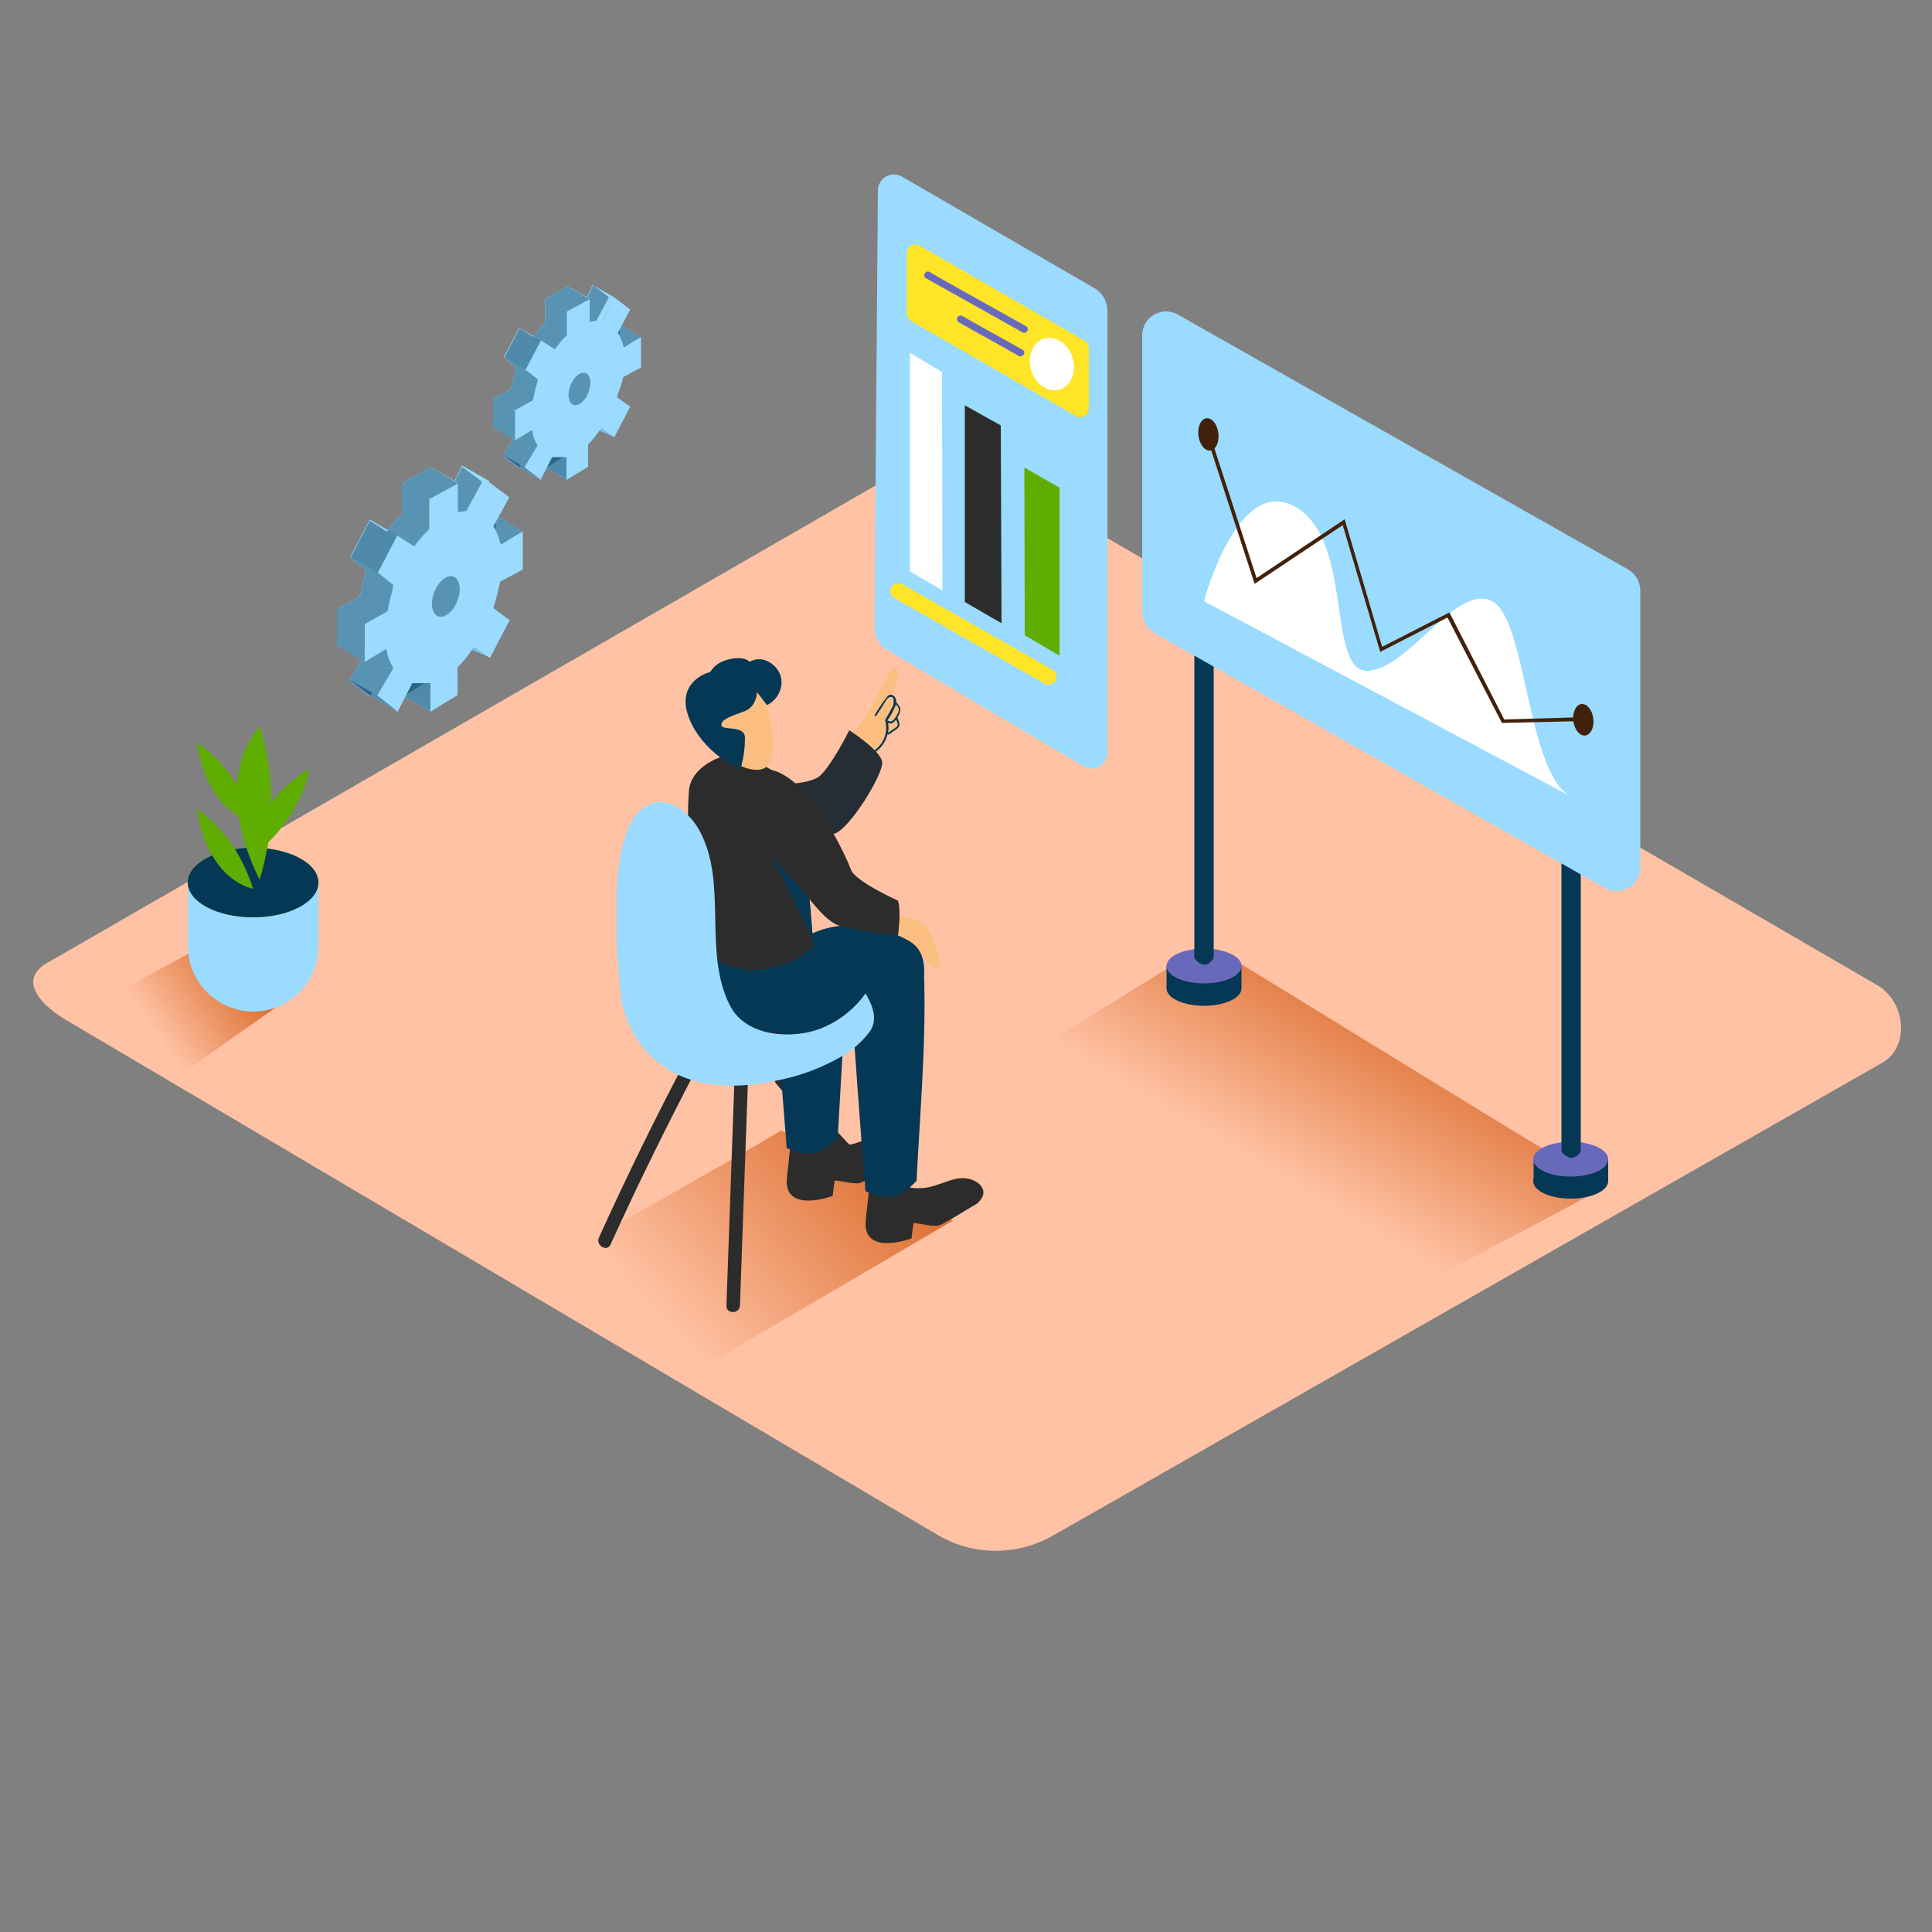 <svg transform="scale(1)" version="1.1" id="Layer_1" xmlns="http://www.w3.org/2000/svg" xmlns:xlink="http://www.w3.org/1999/xlink" x="0px" y="0px" viewBox="0 0 500 500" xml:space="preserve" class="show_show__wrapper__graphic__5Waiy "><rect x="0" y="0" width="500" height="500" fill="#808080" stroke="none"/><title>React</title><style type="text/css">
	.st0{fill:#FFC2A4;}
	.st1{fill:url(#SVGID_1_);}
	.st2{fill:url(#SVGID_00000115497715198291157970000011539798507617032895_);}
	.st3{fill:url(#SVGID_00000181078393510724140240000000438597754031131294_);}
	.st4{fill:#9adbff;}
	.st5{opacity:0.44;fill:#053855;enable-background:new    ;}
	.st6{opacity:0.1;fill:#053855;enable-background:new    ;}
	.st7{fill:#5FAD00;}
	.st8{fill:#053855;}
	.st9{fill:#6969BC;}
	.st10{fill:#FFFFFF;}
	.st11{fill:#42210B;}
	.st12{fill:#2c2c2c;}
	.st13{fill:#FFE427;}
	.st14{fill:#FCBF81;}
	.st15{opacity:0.2;fill:#053855;enable-background:new    ;}
</style><g id="background"><path class="st0" d="M243.1,397.5l-225.1-133c-7.2-4-13.3-10.6-6.3-15l225.9-130.2c3.4-2.1,8.5-3.5,12-1.5L485.9,255
		c7.2,4.2,8.5,15.8,1.3,20L272.7,397.3C263.6,402.6,252.3,402.7,243.1,397.5z"></path><linearGradient id="SVGID_1_" gradientUnits="userSpaceOnUse" x1="333.139" y1="196.232" x2="361.029" y2="243.273" gradientTransform="matrix(1 0 0 -1 0 502)"><stop offset="0" style="stop-color: rgb(255, 194, 164);"></stop><stop offset="1" style="stop-color: rgb(221, 111, 49);"></stop></linearGradient><path class="st1" d="M315,245.7l-5.9,0.6l-35,21.7c-14.5,11.7-0.4,13.4,7.1,18.2c4.4,2.8,73.3,48.4,77.7,51.1l56.8-30.2
		C405.4,301.4,325.1,251.8,315,245.7z"></path><linearGradient id="SVGID_00000026860816644266627530000017896379898200366769_" gradientUnits="userSpaceOnUse" x1="39.126" y1="236.131" x2="62.086" y2="252.121" gradientTransform="matrix(1 0 0 -1 0 502)"><stop offset="0" style="stop-color: rgb(255, 194, 164);"></stop><stop offset="1" style="stop-color: rgb(221, 111, 49);"></stop></linearGradient><path d="M46.9,278l31.4-22.2
		c-9.2-4.4-10.5-8.8-17.7-15.9c-11.9,7.4-28,15.6-42.5,23C27.9,267.7,37.7,272.3,46.9,278z" style="fill: url(&quot;#SVGID_00000026860816644266627530000017896379898200366769_&quot;);"></path><linearGradient id="SVGID_00000133528252582205261390000014263720083953076636_" gradientUnits="userSpaceOnUse" x1="171.423" y1="159.726" x2="225.733" y2="209.326" gradientTransform="matrix(1 0 0 -1 0 502)"><stop offset="0" style="stop-color: rgb(255, 194, 164);"></stop><stop offset="1" style="stop-color: rgb(221, 111, 49);"></stop></linearGradient><path d="M202.2,292.6c-18.4,10.8-31.6,18-60,34.2
		c21.5,13,38.1,25.1,40.6,26.5l63.8-37.4C241.5,313.2,225.2,304,202.2,292.6z" style="fill: url(&quot;#SVGID_00000133528252582205261390000014263720083953076636_&quot;);"></path></g><g id="gear"><path class="st4" d="M95.5,178.3c0.1,0.2,0.6,2,0.9,1.6s2.3,0.5,2.3,0.5l5.5-7l-0.7-2.3h-4.9"></path><path class="st4" d="M122,148.3l0.5-1.8l5.8-3.1v-9.8c0-0.2-5.6,3.3-5.6,3.3l-0.3-0.5c-0.3-1.5-0.9-2.9-1.7-4.2l4.1-7.5l-5.2-3.9
		l-3.9,7.7l0,0c-1.4-0.3-2.9-0.3-4.2,0.1v-7.4l-7.5,4.1v7.8c-1.4,1.4-2.8,2.9-3.9,4.5l-4.4-2.8l-5,9.6l4,3.2l-0.3,1.6
		c-0.5,1.7-0.9,3.4-1.3,5.2l-5.9,3.2v9.8l5.6-3.4c0.2,1.8,0.9,3.5,1.8,5l-4.2,7.2l5.3,4.1l3.8-7.4h4.7v7.4l7-4.3v-7.2
		c1.6-1.6,3-3.3,4.2-5.3l4.3,2.9l5.1-9.8l-4.2-3.1l0.4-1.5C121.4,150.5,121.7,149.4,122,148.3z"></path><polyline class="st4" points="135.3,137.6 128.8,133.6 127.2,136 129.7,141.3 	"></polyline><polyline class="st4" points="126.8,170.1 122,168.1 122,165.2 	"></polyline><polygon class="st4" points="111.3,184 104.2,179.9 106,174.5 112.4,176.4 	"></polygon><polygon class="st4" points="119.6,120.5 126.7,124.6 122.8,132.4 118.6,132.5 117.6,124.6 	"></polygon><ellipse class="st4" transform="matrix(0.366 -0.931 0.931 0.366 -70.568 205.191)" cx="115.3" cy="154.4" rx="5.5" ry="3.2"></ellipse><polygon class="st4" points="104.1,125 111.2,129.1 118.6,125 111.5,120.9 	"></polygon><polygon class="st4" points="102.8,138.6 95.7,134.5 90.7,144.1 97.8,148.1 	"></polygon><polygon class="st4" points="90.4,175.9 97.5,179.9 102.8,184 95.7,179.9 	"></polygon><path class="st5" d="M95.5,178.3c0.1,0.2,0.6,2,0.9,1.6s2.3,0.5,2.3,0.5l5.5-7l-0.7-2.3h-4.9"></path><path class="st4" d="M122,148.3l0.5-1.8l5.8-3.1v-9.8c0-0.2-5.6,3.3-5.6,3.3l-0.3-0.5c-0.3-1.5-0.9-2.9-1.7-4.2l4.1-7.5l-5.2-3.9
		l-3.9,7.7l0,0c-1.4-0.3-2.9-0.3-4.2,0.1v-7.4l-7.5,4.1v7.8c-1.4,1.4-2.8,2.9-3.9,4.5l-4.4-2.8l-5,9.6l4,3.2l-0.3,1.6
		c-0.5,1.7-0.9,3.4-1.3,5.2l-5.9,3.2v9.8l5.6-3.4c0.2,1.8,0.9,3.5,1.8,5l-4.2,7.2l5.3,4.1l3.8-7.4h4.7v7.4l7-4.3v-7.2
		c1.6-1.6,3-3.3,4.2-5.3l4.3,2.9l5.1-9.8l-4.2-3.1l0.4-1.5C121.4,150.5,121.7,149.4,122,148.3z"></path><polyline class="st5" points="135.3,137.6 128.8,133.6 127.2,136 129.7,141.3 	"></polyline><polyline class="st4" points="126.8,170.1 122,168.1 122,165.2 	"></polyline><polygon class="st4" points="111.3,184 104.2,179.9 106,174.5 112.4,176.4 	"></polygon><polygon class="st4" points="119.6,120.5 126.7,124.6 122.8,132.4 118.6,132.5 117.6,124.6 	"></polygon><ellipse class="st4" transform="matrix(0.366 -0.931 0.931 0.366 -70.568 205.191)" cx="115.3" cy="154.4" rx="5.5" ry="3.2"></ellipse><polygon class="st4" points="102.8,138.6 95.7,134.5 90.7,144.1 97.8,148.1 	"></polygon><polygon class="st4" points="90.4,175.9 97.5,179.9 102.8,184 95.7,179.9 	"></polygon><path class="st5" d="M122,148.3l0.5-1.8l5.8-3.1v-9.8c0-0.2-5.6,3.3-5.6,3.3l-0.3-0.5c-0.3-1.5-0.9-2.9-1.7-4.2l4.1-7.5l-5.2-3.9
		l-3.9,7.7l0,0c-1.4-0.3-2.9-0.3-4.2,0.1v-7.4l-7.5,4.1v7.8c-1.4,1.4-2.8,2.9-3.9,4.5l-4.4-2.8l-5,9.6l4,3.2l-0.3,1.6
		c-0.5,1.7-0.9,3.4-1.3,5.2l-5.9,3.2v9.8l5.6-3.4c0.2,1.8,0.9,3.5,1.8,5l-4.2,7.2l5.3,4.1l3.8-7.4h4.7v7.4l7-4.3v-7.2
		c1.6-1.6,3-3.3,4.2-5.3l4.3,2.9l5.1-9.8l-4.2-3.1l0.4-1.5C121.4,150.5,121.7,149.4,122,148.3z"></path><polyline class="st6" points="126.8,170.1 122,168.1 122,165.2 	"></polyline><polygon class="st6" points="111.3,184 104.2,179.9 106,174.5 112.4,176.4 	"></polygon><ellipse class="st6" transform="matrix(0.366 -0.931 0.931 0.366 -70.568 205.191)" cx="115.3" cy="154.4" rx="5.5" ry="3.2"></ellipse><polygon class="st6" points="102.8,138.6 95.7,134.5 90.7,144.1 97.8,148.1 	"></polygon><polygon class="st6" points="90.4,175.9 97.5,179.9 102.8,184 95.7,179.9 	"></polygon><polyline class="st6" points="126.8,170.1 122,168.1 122,165.2 	"></polyline><polygon class="st5" points="111.3,184 104.2,179.9 106,174.5 112.4,176.4 	"></polygon><path class="st4" d="M129,152.3l0.5-1.8l5.8-3.1v-9.8c0-0.2-5.6,3.3-5.6,3.3l-0.3-0.5c-0.3-1.5-0.9-2.9-1.7-4.2l4.1-7.5l-5.2-3.9
		l-3.9,7.7l0,0c-1.4-0.3-2.9-0.3-4.2,0.1V125l-7.4,4.1v7.8c-1.4,1.4-2.8,2.9-3.9,4.5l-4.4-2.8l-5,9.6l4,3.2l-0.3,1.6
		c-0.5,1.7-0.9,3.4-1.2,5.2l-5.9,3.3v9.8l5.6-3.4c0.2,1.8,0.9,3.5,1.8,5l-4.2,7.2l5.3,4.1l3.8-7.4h4.7v7.4l7-4.3v-7.2
		c1.6-1.6,3-3.3,4.2-5.3l4.2,2.9l5.1-9.8l-4.2-3.1l0.4-1.5C128.5,154.6,128.8,153.5,129,152.3z"></path><ellipse class="st5" transform="matrix(0.366 -0.931 0.931 0.366 -70.568 205.191)" cx="115.3" cy="154.4" rx="5.5" ry="3.2"></ellipse><polygon class="st5" points="90.4,175.9 97.5,179.9 102.8,184 95.7,179.9 	"></polygon><polygon class="st4" points="104.1,125 111.2,129.1 118.6,125 111.5,120.9 	"></polygon><polygon class="st5" points="104.1,125 111.2,129.1 118.6,125.1 111.5,120.9 	"></polygon><polygon class="st4" points="87.2,157.2 94.2,161.3 94.2,171.1 87.2,167 	"></polygon><polygon class="st5" points="87.2,157.2 94.2,161.3 94.2,171.1 87.2,167 	"></polygon><path class="st4" d="M134.2,119.7c0.1,0.2,0.4,1.6,0.7,1.3s1.9,0.4,1.9,0.4l4.4-5.5l-0.6-1.8h-3.9"></path><path class="st4" d="M155.3,95.8l0.4-1.4l4.6-2.5v-7.8c0-0.2-4.4,2.6-4.4,2.6l-0.2-0.4c-0.2-1.2-0.7-2.3-1.3-3.4l3.2-6l-4.1-3.1
		l-3.1,6.1l0,0c-1.1-0.3-2.3-0.2-3.4,0.1v-5.8l-5.9,3.2v6.2c-1.1,1.1-2.2,2.3-3.1,3.6l-3.5-2.2l-4,7.6l3.1,2.6l-0.3,1.3
		c-0.4,1.3-0.8,2.7-1,4.1l-4.7,2.6v7.8l4.5-2.7c0.2,1.4,0.7,2.8,1.4,4l-3.4,5.7l4.2,3.2l3-5.8h3.7v5.8l5.6-3.4v-5.8
		c1.3-1.3,2.4-2.7,3.4-4.2l3.4,2.3l4.1-7.8l-3.4-2.5l0.3-1.2C154.8,97.6,155.1,96.7,155.3,95.8z"></path><polyline class="st4" points="165.9,87.3 160.7,84.2 159.4,86.1 161.4,90.3 	"></polyline><polyline class="st4" points="159.1,113.1 155.3,111.5 155.3,109.2 	"></polyline><polygon class="st4" points="146.8,124.2 141.1,120.9 142.6,116.7 147.6,118.2 	"></polygon><polygon class="st4" points="153.4,73.8 159,77 155.9,83.2 152.6,83.2 151.8,77 	"></polygon><ellipse class="st4" transform="matrix(0.366 -0.931 0.931 0.366 1.439 203.397)" cx="149.9" cy="100.6" rx="4.4" ry="2.5"></ellipse><polygon class="st4" points="141.1,77.3 146.7,80.6 152.6,77.3 146.9,74.1 	"></polygon><polygon class="st4" points="140,88.1 134.4,84.9 130.4,92.4 136.1,95.7 	"></polygon><polygon class="st4" points="130.2,117.7 135.8,121 140.1,124.2 134.4,120.9 	"></polygon><path class="st5" d="M134.2,119.7c0.1,0.2,0.4,1.6,0.7,1.3s1.9,0.4,1.9,0.4l4.4-5.5l-0.6-1.8h-3.9"></path><path class="st4" d="M155.3,95.8l0.4-1.4l4.6-2.5v-7.8c0-0.2-4.4,2.6-4.4,2.6l-0.2-0.4c-0.2-1.2-0.7-2.3-1.3-3.4l3.2-6l-4.1-3.1
		l-3.1,6.1l0,0c-1.1-0.3-2.3-0.2-3.4,0.1v-5.8l-5.9,3.2v6.2c-1.1,1.1-2.2,2.3-3.1,3.6l-3.5-2.2l-4,7.6l3.1,2.6l-0.3,1.3
		c-0.4,1.3-0.8,2.7-1,4.1l-4.7,2.6v7.8l4.5-2.7c0.2,1.4,0.7,2.8,1.4,4l-3.4,5.7l4.2,3.2l3-5.8h3.7v5.8l5.6-3.4v-5.8
		c1.3-1.3,2.4-2.7,3.4-4.2l3.4,2.3l4.1-7.8l-3.4-2.5l0.3-1.2C154.8,97.6,155.1,96.7,155.3,95.8z"></path><polyline class="st5" points="165.9,87.3 160.7,84.2 159.4,86.1 161.4,90.3 	"></polyline><polyline class="st4" points="159.1,113.1 155.3,111.5 155.3,109.2 	"></polyline><polygon class="st4" points="146.8,124.2 141.1,120.9 142.6,116.7 147.6,118.2 	"></polygon><polygon class="st4" points="153.4,73.8 159,77 155.9,83.2 152.6,83.2 151.8,77 	"></polygon><ellipse class="st4" transform="matrix(0.366 -0.931 0.931 0.366 1.439 203.397)" cx="149.9" cy="100.6" rx="4.4" ry="2.5"></ellipse><polygon class="st4" points="140,88.1 134.4,84.9 130.4,92.4 136.1,95.7 	"></polygon><polygon class="st4" points="130.2,117.7 135.8,121 140.1,124.2 134.4,120.9 	"></polygon><path class="st5" d="M155.3,95.8l0.4-1.4l4.6-2.5v-7.8c0-0.2-4.4,2.6-4.4,2.6l-0.2-0.4c-0.2-1.2-0.7-2.3-1.3-3.4l3.2-6l-4.1-3.1
		l-3.1,6.1l0,0c-1.1-0.3-2.3-0.2-3.4,0.1v-5.8l-5.9,3.2v6.2c-1.1,1.1-2.2,2.3-3.1,3.6l-3.5-2.2l-4,7.6l3.1,2.6l-0.3,1.3
		c-0.4,1.3-0.8,2.7-1,4.1l-4.7,2.6v7.8l4.5-2.7c0.2,1.4,0.7,2.8,1.4,4l-3.4,5.7l4.2,3.2l3-5.8h3.7v5.8l5.6-3.4v-5.8
		c1.3-1.3,2.4-2.7,3.4-4.2l3.4,2.3l4.1-7.8l-3.4-2.5l0.3-1.2C154.8,97.6,155.1,96.7,155.3,95.8z"></path><polyline class="st6" points="159.1,113.1 155.3,111.5 155.3,109.2 	"></polyline><polygon class="st6" points="146.8,124.2 141.1,120.9 142.6,116.7 147.6,118.2 	"></polygon><ellipse class="st6" transform="matrix(0.366 -0.931 0.931 0.366 1.439 203.397)" cx="149.9" cy="100.6" rx="4.4" ry="2.5"></ellipse><polygon class="st6" points="140,88.1 134.4,84.9 130.4,92.4 136.1,95.7 	"></polygon><polygon class="st6" points="130.2,117.7 135.8,121 140.1,124.2 134.4,120.9 	"></polygon><polyline class="st6" points="159.1,113.1 155.3,111.5 155.3,109.2 	"></polyline><polygon class="st5" points="146.8,124.2 141.1,120.9 142.6,116.7 147.6,118.2 	"></polygon><path class="st4" d="M160.9,99l0.4-1.4l4.6-2.5v-7.8c0-0.2-4.4,2.6-4.4,2.6l-0.2-0.4c-0.3-1.2-0.7-2.3-1.4-3.4l3.2-6L159,77l-3,6.2
		l0,0c-1.1-0.3-2.3-0.2-3.4,0.1v-5.9l-5.9,3.2v6.2c-1.2,1.1-2.2,2.3-3.1,3.6l-3.6-2.3l-4,7.6l3.2,2.5l-0.3,1.3
		c-0.4,1.3-0.7,2.7-1,4.1l-4.7,2.6v7.8l4.5-2.7c0.2,1.4,0.7,2.8,1.4,4l-3.4,5.7l4.2,3.2l3-5.9h3.7v5.9l5.6-3.4V115
		c1.3-1.3,2.4-2.7,3.4-4.2l3.4,2.3l4.1-7.8l-3.4-2.5l0.3-1.2C160.4,100.8,160.7,99.9,160.9,99z"></path><ellipse class="st5" transform="matrix(0.366 -0.931 0.931 0.366 1.439 203.397)" cx="149.9" cy="100.6" rx="4.4" ry="2.5"></ellipse><polygon class="st5" points="130.2,117.7 135.8,121 140.1,124.2 134.4,120.9 	"></polygon><polygon class="st4" points="141.1,77.3 146.7,80.6 152.6,77.3 146.9,74.1 	"></polygon><polygon class="st5" points="141.1,77.3 146.7,80.6 152.6,77.4 146.9,74.1 	"></polygon><polygon class="st4" points="127.6,102.9 133.3,106.2 133.3,113.9 127.6,110.7 	"></polygon><polygon class="st5" points="127.6,102.9 133.3,106.2 133.3,113.9 127.6,110.7 	"></polygon></g><g id="plant"><path class="st4" d="M64,234.4c-5.5-0.5-11.3-2.1-15.4-5.9v16.3c0,9.4,7.6,16.9,16.9,17c0,0,0,0,0,0l0,0c9.3,0,16.9-7.6,16.9-16.9
		v-16.6C76.7,230.6,70.1,235,64,234.4z"></path><ellipse class="st7" cx="65.5" cy="228.4" rx="16.9" ry="9"></ellipse><path class="st7" d="M65.5,230c0,0-11.5-1.7-14.5-20.4C51,209.6,60.8,215.1,65.5,230z"></path><path class="st7" d="M67.2,227.6c0,0-13.2-23.7,0-39.6C71.2,200.8,71.2,214.7,67.2,227.6z"></path><path class="st7" d="M65.5,212.7c0,0-11.5-1.7-14.5-20.3C51,192.3,60.8,197.8,65.5,212.7z"></path><path class="st7" d="M66.9,220.3c0,0-2.9-11.3,13.1-21.3C80,199,78.8,210.1,66.9,220.3z"></path><ellipse class="st8" cx="65.5" cy="228.4" rx="16.9" ry="9"></ellipse><path class="st7" d="M65.5,230c0,0-11.5-1.7-14.5-20.4C51,209.6,60.8,215.1,65.5,230z"></path><path class="st7" d="M67.2,227.6c0,0-13.2-23.7,0-39.6C71.2,200.8,71.2,214.7,67.2,227.6z"></path><path class="st7" d="M65.5,212.7c0,0-11.5-1.7-14.5-20.3C51,192.3,60.8,197.8,65.5,212.7z"></path><path class="st7" d="M66.9,220.3c0,0-2.9-11.3,13.1-21.3C80,199,78.8,210.1,66.9,220.3z"></path></g><g id="data"><ellipse class="st8" cx="406.5" cy="305.7" rx="9.7" ry="4.5"></ellipse><polyline class="st8" points="416.2,300 416.2,305.7 396.9,305.7 396.9,300 	"></polyline><ellipse class="st9" cx="406.5" cy="300" rx="9.7" ry="4.5"></ellipse><path class="st8" d="M409.1,216.3v81.7c0,0-2.1,3.7-5,0v-84.4C404.1,213.5,404.5,211.1,409.1,216.3z"></path><ellipse class="st8" cx="311.6" cy="255.8" rx="9.7" ry="4.5"></ellipse><polyline class="st8" points="321.3,250 321.3,255.8 301.9,255.8 301.9,250 	"></polyline><ellipse class="st9" cx="311.6" cy="250" rx="9.7" ry="4.5"></ellipse><path class="st8" d="M314.1,166.3v81.7c0,0-2.1,3.7-5,0v-84.4C309.1,163.5,309.5,161.1,314.1,166.3z"></path><path class="st4" d="M421.4,147.4l-116.6-66c-3-1.7-6.7-0.6-8.4,2.3c-0.5,0.9-0.8,2-0.8,3v71.7c0,2.2,1.2,4.3,3.1,5.4l116.6,66
		c3,1.7,6.7,0.6,8.4-2.3c0.5-0.9,0.8-2,0.8-3v-71.7C424.5,150.6,423.3,148.5,421.4,147.4z"></path><path class="st10" d="M311.6,155.6c0,0,8.6-33,23.7-24.4s8,43,18.7,42.4s22.8-22.5,32-18.1s9,44.4,20.5,50.6"></path><polygon class="st11" points="388.7,187.1 374.6,159.8 357.2,168.7 347.5,135.9 324.7,151.1 312.1,112.4 313,112.1 325.2,149.6 
		348,134.4 357.7,167.4 375.1,158.5 389.3,186.2 409.6,185.6 409.6,186.6 	"></polygon><ellipse class="st11" transform="matrix(0.993 -0.122 0.122 0.993 -19.674 51.451)" cx="409.6" cy="186.1" rx="2.6" ry="4.1"></ellipse><ellipse class="st11" transform="matrix(0.993 -0.122 0.122 0.993 -11.376 39.044)" cx="312.6" cy="112.3" rx="2.6" ry="4.2"></ellipse></g><g id="screen"><path class="st4" d="M227.2,49.2l-0.9,113.2c0,2.4,1.3,4.7,3.4,5.9l50.7,30c2,1.2,4.5,0.5,5.6-1.4c0.4-0.6,0.6-1.4,0.6-2.1V80.5
		c0-2.5-1.3-4.8-3.5-6l-49.7-28.8c-2-1.1-4.5-0.5-5.6,1.5C227.4,47.8,227.2,48.5,227.2,49.2z"></path><polygon class="st7" points="274.2,126.2 274.2,169.7 265.2,164.4 265.1,121 	"></polygon><polygon class="st12" points="259,110.1 259.2,161.3 249.7,155.8 249.7,104.9 	"></polygon><polygon class="st10" points="243.8,96.3 243.9,152.8 235.5,147.9 235.5,91.3 	"></polygon><path class="st13" d="M273.4,175.1L273.4,175.1c0,1.2-0.9,2.1-2.1,2.1c-0.4,0-0.7-0.1-1-0.3l-38.8-22.1c-0.7-0.4-1.1-1.1-1.1-1.8
		l0,0c0-1.1,0.9-2.1,2.1-2.1c0.4,0,0.7,0.1,1,0.3l38.8,22.1C273,173.6,273.4,174.3,273.4,175.1z"></path><path class="st13" d="M281.8,90.1v15.7c0,1.2-1,2.2-2.2,2.2c-0.4,0-0.8-0.1-1.1-0.3l-42.7-24.6c-0.7-0.4-1.1-1.1-1.1-1.9V65.5
		c0-1.2,1-2.2,2.2-2.2c0.4,0,0.8,0.1,1.1,0.3l42.7,24.6C281.4,88.6,281.8,89.3,281.8,90.1z"></path><ellipse class="st10" transform="matrix(0.953 -0.302 0.302 0.953 -15.695 86.785)" cx="272.3" cy="94.1" rx="5.6" ry="6.9"></ellipse><path class="st9" d="M265.5,84.4l-21.8-12.2l-3.1-1.8c-1.1-0.6-2,1-1,1.6l21.8,12.2l3.2,1.8C265.7,86.6,266.6,85,265.5,84.4
		L265.5,84.4z"></path><path class="st9" d="M264.6,90.5L251,82.9l-1.9-1.1c-0.4-0.3-1-0.1-1.3,0.3c-0.3,0.4-0.1,1,0.3,1.3l13.6,7.6l1.9,1.1
		C264.7,92.7,265.7,91.1,264.6,90.5L264.6,90.5z"></path></g><g id="character"><path class="st12" d="M217.4,250.2c-5.4-3.8-11.8-5.8-18.6-4.3c-7.3,1.6-13.6,6.2-21.1,7.3c-1.2,0.2-5.9-0.1-6.6,0.6
		c-20.7,19.6,37.2,17.5,37.2,17.5c5.6-4.6,10.9-9.1,16.5-13.8C223.1,253.7,220.3,252.2,217.4,250.2z"></path><path class="st12" d="M190.1,278.7c-0.7,19.7-1.4,39.4-2.1,59.2c-0.1,2.2,3.4,2.2,3.5,0c0.7-19.7,1.4-39.5,2.1-59.2
		C193.7,276.4,190.2,276.4,190.1,278.7z"></path><path class="st12" d="M233.6,310.3C223.1,300,213,289.2,203.4,278c-1.5-1.7-3.9,0.8-2.5,2.5c9.6,11.2,19.7,22,30.2,32.3
		C232.7,314.4,235.2,311.9,233.6,310.3z"></path><path class="st12" d="M178.1,273.2c-8.2,15.5-15.9,31.2-23.1,47.1c-0.9,2,2.1,3.8,3,1.8c7.2-15.9,15-31.6,23.1-47.1
		C182.1,273,179.1,271.2,178.1,273.2z"></path><path class="st14" d="M230.1,236.2c0,0,7.5,1.5,9.2,3.2s4.5,8.8,3.7,10.9s-2.9-1.2-3.8-2.6c-1.1-1.4-2.3-2.8-3.5-4.1
		c-2.5,0.4-5,0-7.3-1"></path><path class="st12" d="M232.6,300.3c1.1-1.1,1.8-2.3,1.4-3.5c-0.7-2.2-3.6-3.1-5.6-3c-2.2,0.1-4.1,1.1-6.2,1.8
		c-2.1,0.8-4.4,1-6.7,0.8c-0.4-0.1-0.7-0.2-0.9-0.5c-1.3-0.3-2.3-1.2-2.7-2.5l-6.7-2.4c0,0-1.7,14.2-1.6,15.2
		c0.5,7.6,11.9,3.3,11.9,3.3s0.4-3.5,0.5-3.9s4.5,0.9,6.3,0.6c0.8-0.2,1.6-0.6,2.4-1.1c1.4-0.7,2.7-1.5,4-2.3
		S231.2,301.1,232.6,300.3z"></path><path class="st8" d="M207.6,248c-2.5,0.2-5,0.6-7.5,0.9c1,16.1,2.2,32.2,3.5,48.2c6.5,2.7,9.2,1.4,13.2-2.7
		c0.8-15.3,2.1-31.4,2.1-46.9C215.1,247.8,211.3,247.9,207.6,248z"></path><path class="st8" d="M180.5,243.6c0,0-1.1,17.6,7.8,21.5s27,2,35.9-3.3c4.6-2.8,9.5-5.2,14.5-7.2c0,0,2.3-7.7-3.3-11
		s-17.9-7.4-28.8,0"></path><path class="st14" d="M219.3,195.3c0.3-0.7,0.6-1.3,1-1.9c0,0,0,0.1,0.1,0.1c0,0.1,0.2,0.2,0.3,0.2c0.1,0,0.1-0.1,0.2-0.1l0.7-1.1
		c0,0.1,0,0.3,0,0.4c0.1,0.5,0.6,0.9,1.2,0.9c0.6,0,1-0.5,1-1.1c0-0.1,0-0.1,0-0.2c0.1-0.1,0.2-0.3,0.3-0.4c0,0.1,0,0.2,0,0.3
		c0.2,0.5,0.7,0.8,1.2,0.6c0.1,0,0.3-0.1,0.4-0.2c0.1-0.1,0.2-0.2,0.4-0.3c0.2,0.1,0.4,0.1,0.6,0c0.9-0.3,1.8-0.7,2.7-1.1
		c-0.2-0.1-0.3-0.3-0.2-0.5c0,0,0-0.1,0.1-0.1c0.9-1,2.2-1.4,3.3-2.3c0,0,0.1-0.1,0.1-0.1l0.1-0.1c0.3-0.9,0.2-1.8-0.2-2.6
		c0.6-0.7,0.8-1.6,0.6-2.4c-0.1,0-0.2,0-0.2-0.1c-0.2-0.1-0.3-0.3-0.4-0.5c-0.2-0.3-0.3-0.5-0.4-0.9c-0.1-0.2,0-0.3,0.1-0.4
		c-0.4-0.6-0.9-1.1-1.4-1.6c1.1-1.8,1.6-3.9,1.5-6.1c0-0.5-0.5-0.9-1-0.9c-0.3,0-0.6,0.2-0.7,0.4c-0.4,0.7-0.8,1.4-1.1,2.1
		c-0.1,0.1-0.2,0.2-0.3,0.3c-1.8,3.7-3.8,7.3-6,10.8c-0.4,0.6-4.9,6.9-4.4,7.1C218.4,193.7,214.7,202.4,219.3,195.3z"></path><path class="st14" d="M219.8,193.3c1-0.8,1.8-1.7,2.5-2.8c0.5-0.9,1.7-1.3,2.6-0.8c0,0,0,0,0.1,0c0.1-0.5,0.1-1,0.1-1.5
		c0-2.6,4.1-2.6,4.1,0c0.1,2-0.5,4.1-1.6,5.8c-1.2,1.6-2.7,2.9-4.4,3.9c-1,0.6-2.3,0.2-2.8-0.8c-0.1-0.2-0.2-0.5-0.3-0.8
		c-0.1,0-0.1-0.1-0.2-0.1C219,195.4,219,194.2,219.8,193.3C219.7,193.3,219.8,193.3,219.8,193.3z"></path><path class="st8" d="M226.3,194.8c1.7-1.1,2.9-2.8,3.4-4.8c0.1,0.1,0.2,0.2,0.3,0.1c0,0,0,0,0,0l1.6-1.1c0.3-0.2,0.6-0.4,0.9-0.7
		c0.6-0.8,0.1-1.6-0.2-2.4c0,0,0-0.1-0.1-0.1c0.1-0.1,0.2-0.3,0.2-0.4c0.4-0.6,0.6-1.3,0.6-2c-0.1-0.7-0.8-1.2-1.1-1.8
		c0.1-0.7-0.3-1.4-0.9-1.7c-0.9-0.4-1.3,0.3-1.8,0.9c-1,1.3-1.9,2.7-2.8,4.2c-0.2,0.3,0.3,0.5,0.4,0.2c0.5-0.8,1-1.5,1.5-2.3
		c0.4-0.6,1.1-2,1.6-2.3c1.8-1,1.4,1.4,1.2,2.1c-0.2,0.4-0.4,0.7-0.6,1.1c-0.4,0.8-0.9,1.6-1.4,2.4c0,0,0,0,0,0.1c0,0.1,0,0.1,0,0.2
		c0.8,3-0.4,6.2-3.1,7.9C225.8,194.6,226,195,226.3,194.8z M230,186.6c-0.1-0.1-0.2-0.1-0.3,0c0-0.1,0-0.1,0-0.2
		c0.9-1.3,1.6-2.7,2.2-4.1c0.1,0.2,0.2,0.3,0.4,0.5c0.4,0.5,0.4,1.2,0.1,1.7C232,185.3,231.1,187.2,230,186.6z M229.8,189.7
		c0.2-0.9,0.2-1.7,0-2.6c0.9,0.4,1.6-0.1,2.1-0.9c0.1,0.3,0.3,0.7,0.4,1c0.1,0.5-0.1,0.9-0.5,1.1
		C231.1,188.8,230.4,189.2,229.8,189.7L229.8,189.7z"></path><path class="st12" d="M197.4,203c0,0,11.8,0.6,14.9-2.3s7.5-11.7,7.5-11.7s8.1,5.2,8.5,8.2s-8.5,17.6-12.5,18.6"></path><path class="st15" d="M197.4,203c0,0,11.8,0.6,14.9-2.3s7.5-11.7,7.5-11.7s8.1,5.2,8.5,8.2s-8.5,17.6-12.5,18.6"></path><path class="st12" d="M253,311.4c1.1-1.1,1.8-2.3,1.4-3.5c-0.7-2.2-3.6-3.1-5.6-3c-2.2,0.1-4.1,1.1-6.2,1.7
		c-2.1,0.8-4.4,1.1-6.7,0.8c-0.4-0.1-0.7-0.2-0.9-0.5c-1.3-0.3-2.3-1.2-2.7-2.5l-6.7-2.4c0,0-1.7,14.2-1.6,15.2
		c0.5,7.6,11.9,3.3,11.9,3.3s0.4-3.5,0.5-3.9s4.5,0.9,6.3,0.6c0.8-0.2,1.6-0.6,2.3-1.1c1.4-0.7,2.7-1.5,4-2.3S251.7,312.2,253,311.4
		z"></path><path class="st8" d="M227.2,244.1c-2.3-1.1-4.7-1-7.5-1c0.4,5.7,0.2,7.7,0.5,13.4l0.1,1.5c1.1,16.8,2.3,33.5,3.7,50.3
		c6.5,2.7,9.2,1.4,13.2-2.7c0.9-17.8,2.6-36.7,1.9-54.4C235.3,247.4,232,246.3,227.2,244.1z"></path><path class="st12" d="M180.3,240c0,0.4,0.1,1.9,0.1,3.6c3.7,4.8,8.1,7.6,15.2,7.4c5.7-0.2,10.4-2.6,14.9-5.7
		c-0.6-10.3-2.2-27.9-4.8-40.2c-0.2-1-2.9-1.7-3.7-2.2c-1.9-1-0.8-2.8-2.6-3.8c-2.6-1.5-5.4-2.9-8.2-4h-0.1
		c-4.5-0.1-12.3,3.4-12.8,9.5c-0.7,9.3,0.3,15,1,24.2C179.7,232.6,180,236.4,180.3,240z"></path><path class="st14" d="M196.1,177.5c0.6,0.1,5.6,11.7,3.6,18.8s-13.9-0.2-16.9-5.6S184.8,174.6,196.1,177.5z"></path><path class="st8" d="M195.9,179.1c0,0,0,3.8-3.3,5s-6.1,2.1-5.9,3.6s6.1-0.2,6.1,3.3c0,2.4-0.3,4.8-0.9,7.1
		c-0.4,1.7-10.4-3.6-13.7-12.6s5-11.5,5.4-11.5s1.1-2.5,5.2-3.4s5.2,0.7,5.2,0.7s2.7-1.9,5.9,0.6c3.8,3,2.8,8.4-1.4,10.6
		L195.9,179.1z"></path><path class="st12" d="M198,215c0,0,12.4,22.7,19.3,24.6c4.9,1.3,10,2.1,15.1,2.5c0,0,0.9-6.3,0-9c0,0-11-5-12.1-7.9
		s-10.3-23.8-20.9-26"></path><path class="st8" d="M209.4,232.6c-0.8-1-9.4-10.7-9.4-10.7l10.4,21.2L209.4,232.6z"></path><path class="st4" d="M224,257.1c-3.2,4.5-7.8,7.9-13.1,9.6c-7.4,2.2-18.1,1.2-22-6.5c-7.1-14-0.4-31.6-7.9-45.3
		c-1.9-3.4-4.9-6.3-8.6-7.1c-4.8-1.1-8.1,2.6-9.9,6.8c-3.1,7.7-3,17.2-2.9,25.4c0,6.6,0.5,13.2,1.4,19.7c0,0,4.5,27.4,39.7,20
		c6.1-1.1,11.9-3.3,17.3-6.4c2.7-1.6,5.1-3.7,7-6.2C227.3,264,225.9,260.3,224,257.1z"></path></g></svg>